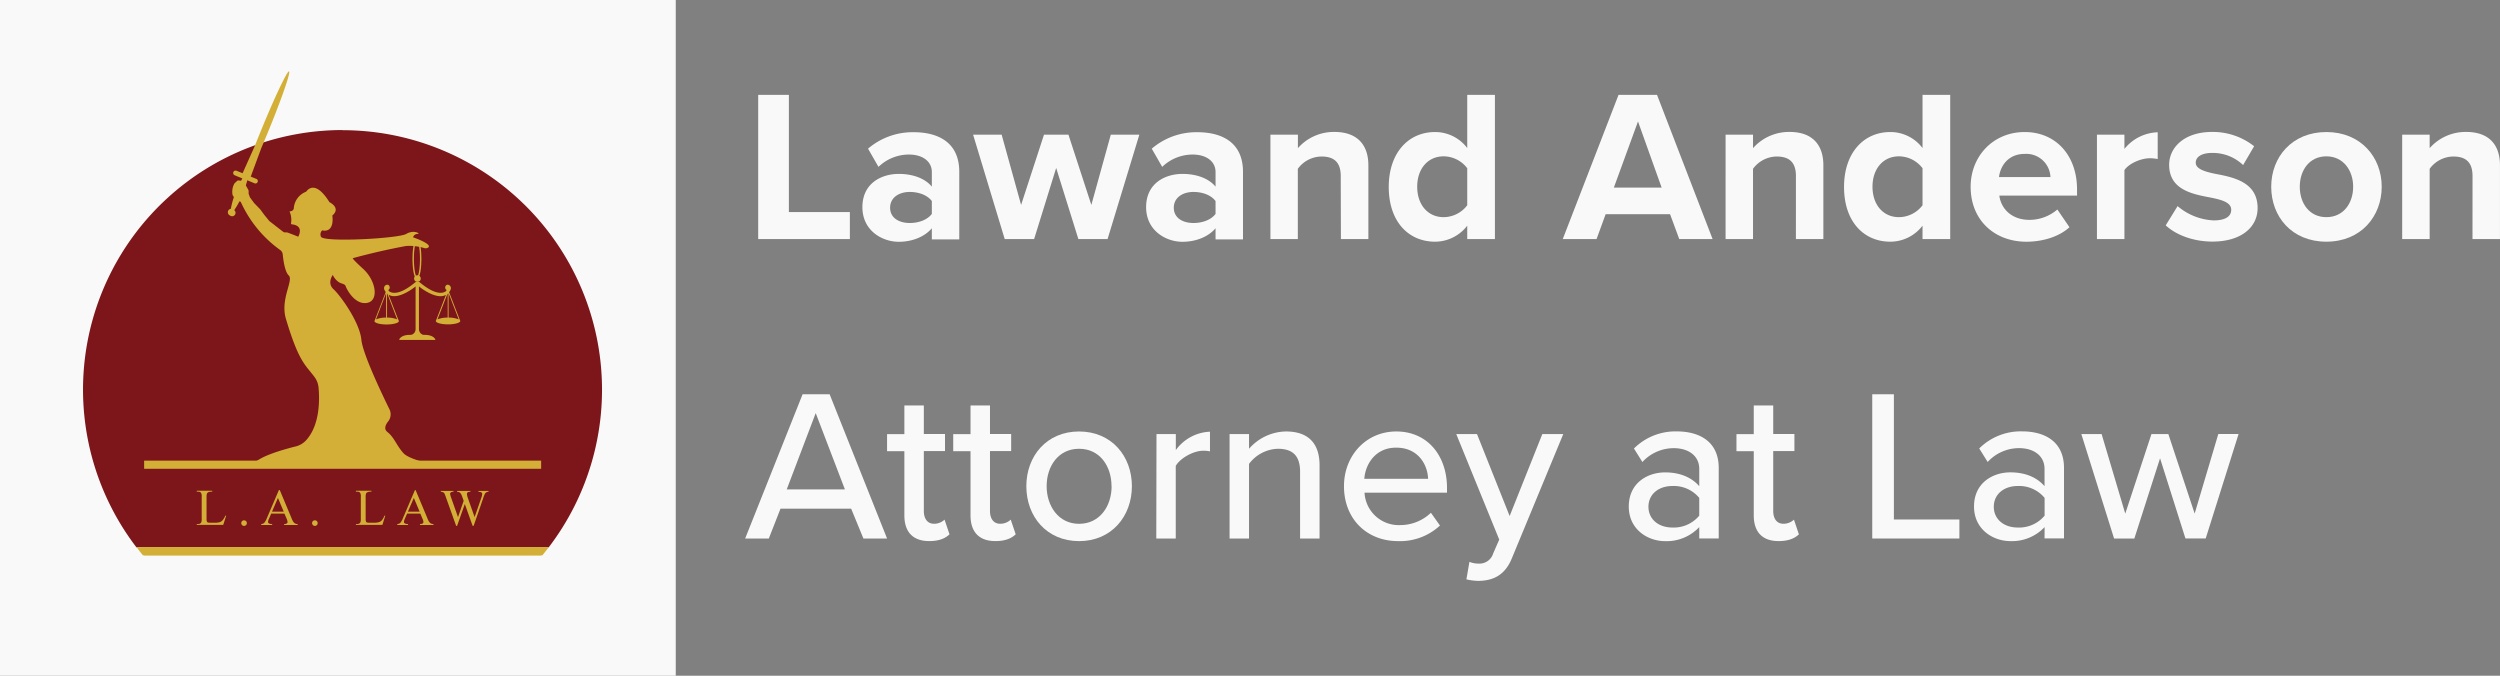 <svg xmlns="http://www.w3.org/2000/svg" viewBox="0 0 739.91 200"><rect x="0" y="0" width="739.91" height="200" fill="#808080" stroke="none"/><defs><style>.cls-1{fill:#f9f9f9;}.cls-2{fill:#7d161a;}.cls-3{fill:#d4af37;}</style></defs><g id="Layer_2" data-name="Layer 2"><g id="Layer_1-2" data-name="Layer 1"><rect class="cls-1" width="200" height="200"/><path class="cls-2" d="M101.41,38.49A76.82,76.82,0,0,0,40.39,162h122a76.82,76.82,0,0,0-61-123.47Z"/><path class="cls-3" d="M76,53l-1.79-.73,3.1-8.38c.64-1.52,1.31-3.12,2-4.78,3.56-8.68,6.17-16,6.3-17.65,0-.19,0-.31-.06-.33s-.15,0-.28.19c-1,1.24-4.34,8.31-7.89,17-.68,1.66-1.33,3.27-1.93,4.8L71.8,51.27,70,50.54a.72.72,0,0,0-.94.39.73.73,0,0,0,.39.94l1.75.72.54.22a29.53,29.53,0,0,0-1.83,3.76,23.16,23.16,0,0,0-1.58,5.22,1.07,1.07,0,0,0-.82.64,1.05,1.05,0,0,0,.58,1.36,1,1,0,0,0,1.23-1.59,23.19,23.19,0,0,0,2.53-4.84,29.38,29.38,0,0,0,1.34-4l.54.22,1.74.72A.72.72,0,0,0,76,53Z"/><circle class="cls-3" cx="123.54" cy="82.45" r="0.98"/><path class="cls-3" d="M136.15,94.81l-3.23-8.35a4.07,4.07,0,0,0,.42-.69.9.9,0,0,0,.09-.32,1,1,0,0,0-.73-1.15c-.88-.24-1.22,1-.68,1.38a.31.31,0,0,1,0,.47c-.74.6-2.91,1.45-7.74-2.54a.81.81,0,0,0-.51-.18h-.42a.78.78,0,0,0-.51.18c-4.83,4-7,3.14-7.75,2.54a.31.31,0,0,1,0-.47c.53-.42.19-1.62-.68-1.38a1,1,0,0,0-.73,1.15.9.9,0,0,0,.09.32,4.11,4.11,0,0,0,.39.66l-3.25,8.38a.37.37,0,0,0-.08.22c0,.56,1.61,1,3.61,1s3.61-.46,3.61-1a.33.33,0,0,0-.09-.22L115,87.22C117.91,89,123,84.77,123,84.77V97.38a1.71,1.71,0,0,1-.2.84,1.57,1.57,0,0,1-1.29.9c-2.24-.08-3.06.81-3.32,1.25a.16.16,0,0,0,.14.24h10.34a.16.16,0,0,0,.14-.24c-.27-.44-1.08-1.33-3.33-1.25a1.55,1.55,0,0,1-1.28-.9,1.72,1.72,0,0,1-.21-.84V84.77s5.07,4.19,8,2.49l-2.93,7.55A.33.33,0,0,0,129,95c0,.56,1.62,1,3.61,1s3.61-.46,3.61-1A.33.33,0,0,0,136.15,94.81ZM114.28,94a7.6,7.6,0,0,0-3,.53l3-7.79Zm3.27.53a7.6,7.6,0,0,0-3-.53V86.88l.08.07Zm11.93,0L132.41,87l.09-.08V94A7.64,7.64,0,0,0,129.48,94.53Zm3.28-.53V86.74l3,7.79A7.64,7.64,0,0,0,132.76,94Z"/><path class="cls-3" d="M123.4,82.45c-1.05,0-1.33-3.82-1.33-5.84s.28-5.84,1.33-5.84,1.33,3.82,1.33,5.84S124.45,82.45,123.4,82.45Zm0-11.25c-.31,0-.9,1.91-.9,5.41s.59,5.41.9,5.41.9-1.91.9-5.41S123.71,71.2,123.4,71.2Z"/><path class="cls-3" d="M67.45,138.26h0Z"/><path class="cls-3" d="M119.37,134.08c-2.18-2.48-2.64-4.58-4.72-6.23-1.12-.9-.54-2.15.23-3.12a3.36,3.36,0,0,0,.4-3.56c-2.37-4.82-7.94-16.53-8.33-20.62-.5-5.21-6.21-13.1-8.23-14.94s-.23-4.24-.23-4.24a5.34,5.34,0,0,0,1.91,2.22c1.11.53,1.7.42,1.95,1.22s2.73,5.52,6.32,4.83,2.56-6.62-1.13-10-3.11-3.23-3.11-3.23,7.47-2.1,15.78-3.61a15,15,0,0,1,5.24.59,1.42,1.42,0,0,0,1.16-.06c.66-.35.83-1.2-4.36-3.1a1.39,1.39,0,0,1,1.34-1c1.07,0-1.11-1.35-3.35,0S95.93,71.79,95,70.08a1.67,1.67,0,0,1,.36-1.91l.3.07c3.53.41,2.69-4.45,2.69-4.45,2.68-2.27-.84-3.95-.84-3.95C93.85,54,91.6,55.4,90.6,56.74h0a5.65,5.65,0,0,0-3.65,5,1.1,1.1,0,0,1-1.14.8.09.09,0,0,0-.08.13,6,6,0,0,1,.4,3.41.28.28,0,0,0,.26.32c.91.08,3.41.58,1.89,3.66l-1.68-.67-1.46-.55a.93.93,0,0,0-.34-.06h-.47a.89.89,0,0,1-.54-.19l-2-1.55L79.7,65.41l-1.46-1.79L77,61.94l-1.79-1.85-1.23-1.67-.4-1.07v-.77a.85.85,0,0,0-.11-.44L72.26,54a.91.91,0,0,0-.68-.47l-.91-.12a.7.7,0,0,0-.55.18l-.61.58a1,1,0,0,0-.26.38,5,5,0,0,0-.41,3.18,4.19,4.19,0,0,0,2.41,2A35.4,35.4,0,0,0,82.94,74a1.82,1.82,0,0,1,.74,1.31c.16,1.62.63,5.16,1.78,6.22,1.51,1.4-2.58,7-.84,12.82,3.87,13,5.85,13.66,8.5,17.28a6.11,6.11,0,0,1,1.16,3.07c.33,3.53.44,11-3.62,15.54a6.17,6.17,0,0,1-3.16,1.89c-2.64.66-8.13,2.16-10.88,3.9-3.22,2-7.79,2.23-8.92,2.24h64.6S121.55,136.56,119.37,134.08Z"/><rect class="cls-3" x="42.66" y="136.33" width="117.5" height="2.41"/><rect class="cls-3" x="42.66" y="161.96" width="117.5" height="2.41"/><path class="cls-3" d="M66.69,152.61l.25,0-.87,2.74H58.24v-.27h.38a1,1,0,0,0,.92-.42,2.46,2.46,0,0,0,.16-1.1v-6.53a2.1,2.1,0,0,0-.21-1.19,1.1,1.1,0,0,0-.87-.33h-.38v-.27h4.58v.27a3,3,0,0,0-1.13.15,1,1,0,0,0-.44.4,3.24,3.24,0,0,0-.12,1.14v6.36a2.08,2.08,0,0,0,.12.85.56.56,0,0,0,.27.23,5.06,5.06,0,0,0,1.17.07h.74a5.49,5.49,0,0,0,1.63-.17,2.14,2.14,0,0,0,.86-.61A5,5,0,0,0,66.69,152.61Z"/><path class="cls-3" d="M72.23,154a.82.82,0,0,1,.83.82.82.82,0,0,1-.83.83.83.83,0,0,1-.58-1.42A.82.82,0,0,1,72.23,154Z"/><path class="cls-3" d="M84.18,152H80.27l-.69,1.59a2.54,2.54,0,0,0-.25.88.5.5,0,0,0,.22.41,1.94,1.94,0,0,0,1,.23v.27H77.32v-.27a1.81,1.81,0,0,0,.82-.29,4.75,4.75,0,0,0,.84-1.46l3.56-8.32h.26l3.52,8.41a3.78,3.78,0,0,0,.77,1.32,1.61,1.61,0,0,0,1,.34v.27h-4v-.27a1.51,1.51,0,0,0,.81-.2.54.54,0,0,0,.21-.42,3,3,0,0,0-.29-1Zm-.2-.56-1.72-4.08-1.76,4.08Z"/><path class="cls-3" d="M93.19,154a.82.82,0,0,1,.83.82.82.82,0,0,1-.83.83.83.83,0,0,1-.58-1.42A.82.82,0,0,1,93.19,154Z"/><path class="cls-3" d="M113.79,152.61l.24,0-.86,2.74h-7.83v-.27h.38a1,1,0,0,0,.91-.42,2.32,2.32,0,0,0,.16-1.1v-6.53a2.1,2.1,0,0,0-.21-1.19,1.08,1.08,0,0,0-.86-.33h-.38v-.27h4.58v.27a2.94,2.94,0,0,0-1.13.15.94.94,0,0,0-.45.4,3.24,3.24,0,0,0-.12,1.14v6.36a2.08,2.08,0,0,0,.12.85.54.54,0,0,0,.28.23,4.89,4.89,0,0,0,1.16.07h.74a5.45,5.45,0,0,0,1.63-.17A2.07,2.07,0,0,0,113,154,5,5,0,0,0,113.79,152.61Z"/><path class="cls-3" d="M124.4,152h-3.91l-.69,1.59a2.54,2.54,0,0,0-.25.88.5.5,0,0,0,.22.41,1.94,1.94,0,0,0,1,.23v.27h-3.19v-.27a1.81,1.81,0,0,0,.83-.29,4.75,4.75,0,0,0,.84-1.46l3.56-8.32H123l3.52,8.41a3.78,3.78,0,0,0,.77,1.32,1.61,1.61,0,0,0,1,.34v.27h-4v-.27a1.53,1.53,0,0,0,.82-.2.54.54,0,0,0,.21-.42,3.24,3.24,0,0,0-.29-1Zm-.2-.56-1.72-4.08-1.76,4.08Z"/><path class="cls-3" d="M144.58,145.29v.27a1.19,1.19,0,0,0-.64.15,1.25,1.25,0,0,0-.47.53,8.07,8.07,0,0,0-.47,1.24l-2.82,8.15h-.3l-2.31-6.46-2.29,6.46H135l-3-8.39c-.22-.63-.37-1-.43-1.12a1,1,0,0,0-.4-.42,1.52,1.52,0,0,0-.7-.14v-.27h3.74v.27h-.17a.91.91,0,0,0-.61.18.56.56,0,0,0-.21.44,5.22,5.22,0,0,0,.33,1.2l2,5.67,1.68-4.82-.3-.85-.24-.68a3.41,3.41,0,0,0-.35-.66.91.91,0,0,0-.24-.24,1.3,1.3,0,0,0-.37-.19,1.54,1.54,0,0,0-.45-.05v-.27h3.94v.27H139a.87.87,0,0,0-.61.18.63.63,0,0,0-.19.49,5,5,0,0,0,.33,1.33l1.94,5.49,1.93-5.57a4.54,4.54,0,0,0,.32-1.28.53.53,0,0,0-.1-.32.63.63,0,0,0-.28-.21,2.08,2.08,0,0,0-.73-.11v-.27Z"/><path class="cls-3" d="M42.3,164.36H160.52c.65-.79,1.29-1.59,1.91-2.4h-122C41,162.77,41.65,163.57,42.3,164.36Z"/><path class="cls-1" d="M224.4,28.08h9.08V62.76h18.05v8H224.4Z"/><path class="cls-1" d="M275.79,67.56c-2.11,2.5-5.76,4-9.79,4-4.93,0-10.76-3.33-10.76-10.24,0-7.23,5.83-9.85,10.76-9.85,4.09,0,7.74,1.28,9.79,3.77V50.92c0-3.13-2.69-5.18-6.79-5.18a13,13,0,0,0-9,3.65L256.91,44a20.26,20.26,0,0,1,13.5-4.87c7,0,13.5,2.82,13.5,11.72v20h-8.12Zm0-8.06c-1.35-1.79-3.91-2.69-6.53-2.69-3.2,0-5.82,1.67-5.82,4.67S266.06,66,269.26,66c2.62,0,5.18-.9,6.53-2.69Z"/><path class="cls-1" d="M312.59,49.71l-6.53,21.05h-8.7L288,39.85h8.45l5.76,20.8,6.78-20.8h7.23L323,60.65l5.76-20.8h8.45l-9.41,30.91h-8.64Z"/><path class="cls-1" d="M359.76,67.56c-2.12,2.5-5.76,4-9.8,4-4.92,0-10.75-3.33-10.75-10.24,0-7.23,5.83-9.85,10.75-9.85,4.1,0,7.75,1.28,9.8,3.77V50.92c0-3.13-2.69-5.18-6.79-5.18a13,13,0,0,0-9,3.65L340.88,44a20.26,20.26,0,0,1,13.5-4.87c7,0,13.5,2.82,13.5,11.72v20h-8.12Zm0-8.06c-1.35-1.79-3.91-2.69-6.53-2.69-3.2,0-5.83,1.67-5.83,4.67S350,66,353.23,66c2.62,0,5.18-.9,6.53-2.69Z"/><path class="cls-1" d="M396.81,52.08c0-4.29-2.24-5.76-5.7-5.76a8.8,8.8,0,0,0-7,3.64v20.8H376V39.85h8.13v4a14.17,14.17,0,0,1,10.81-4.8c6.78,0,10.05,3.84,10.05,9.86V70.76h-8.13Z"/><path class="cls-1" d="M434.25,66.79a12,12,0,0,1-9.53,4.74c-7.81,0-13.7-5.89-13.7-16.19,0-10.11,5.82-16.26,13.7-16.26a11.89,11.89,0,0,1,9.53,4.74V28.08h8.19V70.76h-8.19Zm0-17a8.83,8.83,0,0,0-7-3.52c-4.61,0-7.81,3.64-7.81,9s3.2,9,7.81,9a8.83,8.83,0,0,0,7-3.52Z"/><path class="cls-1" d="M494.28,63.4H475.21l-2.69,7.36h-10l16.51-42.68h11.39l16.45,42.68H497Zm-16.64-7.87h14.15l-7-19.58Z"/><path class="cls-1" d="M531.53,52.08c0-4.29-2.24-5.76-5.7-5.76a8.82,8.82,0,0,0-7,3.64v20.8h-8.12V39.85h8.12v4a14.19,14.19,0,0,1,10.82-4.8c6.78,0,10,3.84,10,9.86V70.76h-8.13Z"/><path class="cls-1" d="M569,66.79a12,12,0,0,1-9.54,4.74c-7.8,0-13.69-5.89-13.69-16.19,0-10.11,5.82-16.26,13.69-16.26A11.9,11.9,0,0,1,569,43.82V28.08h8.19V70.76H569Zm0-17a8.83,8.83,0,0,0-7-3.52c-4.61,0-7.81,3.64-7.81,9s3.2,9,7.81,9a8.83,8.83,0,0,0,7-3.52Z"/><path class="cls-1" d="M599.24,39.08c9.22,0,15.49,6.92,15.49,17V57.9h-23c.52,3.9,3.65,7.17,8.9,7.17A12.62,12.62,0,0,0,608.9,62l3.59,5.25c-3.07,2.82-7.94,4.29-12.74,4.29-9.4,0-16.51-6.34-16.51-16.26C583.24,46.32,589.83,39.08,599.24,39.08ZM591.63,52.4h15.23a7.16,7.16,0,0,0-7.62-6.85C594.19,45.55,592,49.32,591.63,52.4Z"/><path class="cls-1" d="M620.62,39.85h8.13v4.23a13.18,13.18,0,0,1,9.85-4.93v7.93a10.86,10.86,0,0,0-2.24-.25c-2.69,0-6.27,1.53-7.61,3.52V70.76h-8.13Z"/><path class="cls-1" d="M644.49,61a17.65,17.65,0,0,0,10.69,4.23c3.52,0,5.18-1.22,5.18-3.14,0-2.17-2.69-2.94-6.21-3.64-5.31-1-12.16-2.31-12.16-9.67,0-5.18,4.55-9.73,12.67-9.73a19.75,19.75,0,0,1,12.48,4.23l-3.26,5.57a13,13,0,0,0-9.15-3.59c-3,0-4.87,1.09-4.87,2.88s2.44,2.63,5.89,3.33c5.31,1,12.42,2.43,12.42,10.11,0,5.63-4.8,9.92-13.38,9.92-5.37,0-10.56-1.79-13.82-4.8Z"/><path class="cls-1" d="M672.2,55.27c0-8.76,6.14-16.19,16.32-16.19s16.38,7.43,16.38,16.19-6.14,16.26-16.38,16.26S672.2,64.11,672.2,55.27Zm24.25,0c0-4.79-2.88-9-7.93-9s-7.87,4.16-7.87,9,2.81,9,7.87,9S696.45,60.14,696.45,55.27Z"/><path class="cls-1" d="M731.78,52.08c0-4.29-2.24-5.76-5.69-5.76a8.81,8.81,0,0,0-7,3.64v20.8h-8.13V39.85h8.13v4a14.17,14.17,0,0,1,10.81-4.8c6.79,0,10,3.84,10,9.86V70.76h-8.13Z"/><path class="cls-1" d="M251.91,150.55H231l-3.46,8.83h-7l17-42.69h8l17,42.69h-7Zm-19.07-5.7h17.22l-8.64-22.59Z"/><path class="cls-1" d="M267.66,152.53v-19h-5.12v-5.05h5.12V120h5.76v8.45h6.27v5.05h-6.27v17.73c0,2.18,1,3.78,3,3.78a4.41,4.41,0,0,0,3.13-1.22l1.47,4.35c-1.21,1.15-3,2-6,2C270.16,160.15,267.66,157.4,267.66,152.53Z"/><path class="cls-1" d="M287.24,152.53v-19h-5.12v-5.05h5.12V120H293v8.45h6.27v5.05H293v17.73c0,2.18,1,3.78,3,3.78a4.46,4.46,0,0,0,3.14-1.22l1.47,4.35c-1.22,1.15-3,2-6,2C289.74,160.15,287.24,157.4,287.24,152.53Z"/><path class="cls-1" d="M303.76,143.89c0-8.89,6-16.19,15.61-16.19S335,135,335,143.89s-6,16.26-15.62,16.26S303.76,152.85,303.76,143.89Zm25.21,0c0-5.82-3.39-11.07-9.6-11.07s-9.6,5.25-9.6,11.07,3.46,11.14,9.6,11.14S329,149.78,329,143.89Z"/><path class="cls-1" d="M342.28,128.47H348v4.74a13.12,13.12,0,0,1,10.11-5.44v5.82a8.86,8.86,0,0,0-2-.19c-2.88,0-6.78,2.17-8.13,4.48v21.5h-5.76Z"/><path class="cls-1" d="M384.78,139.6c0-5.12-2.63-6.78-6.59-6.78a11.07,11.07,0,0,0-8.52,4.48v22.08h-5.76V128.47h5.76v4.35a14.78,14.78,0,0,1,10.95-5.12c6.52,0,9.92,3.46,9.92,10v21.69h-5.76Z"/><path class="cls-1" d="M413.26,127.7c9.28,0,15,7.23,15,16.7v1.41H403.85a10.14,10.14,0,0,0,10.5,9.6,13.15,13.15,0,0,0,9.15-3.65l2.68,3.78a17.36,17.36,0,0,1-12.41,4.61c-9.22,0-16-6.53-16-16.26C397.77,134.93,404.23,127.7,413.26,127.7Zm-9.47,14h18.87c-.12-4.09-2.88-9.21-9.4-9.21C407.05,132.44,404.11,137.43,403.79,141.65Z"/><path class="cls-1" d="M437.45,166.8a4.27,4.27,0,0,0,4.48-3l1.79-4.1L431,128.47h6.14l9.66,24.25,9.67-24.25h6.2l-15.23,36.8c-2,4.86-5.37,6.59-9.85,6.65a16.49,16.49,0,0,1-3.59-.45l.9-5.18A7,7,0,0,0,437.45,166.8Z"/><path class="cls-1" d="M502.92,156a13.24,13.24,0,0,1-10.11,4.16c-5.12,0-10.75-3.46-10.75-10.24,0-7,5.57-10.11,10.75-10.11,4.16,0,7.74,1.34,10.11,4.09v-5.12c0-3.84-3.14-6.14-7.55-6.14a12.62,12.62,0,0,0-9.28,4.1l-2.5-4a17.39,17.39,0,0,1,12.67-5.06c6.72,0,12.42,3,12.42,10.82v20.86h-5.76Zm0-8.64a9.78,9.78,0,0,0-7.94-3.52c-4.16,0-7.1,2.49-7.1,6.14s2.94,6.15,7.1,6.15a9.81,9.81,0,0,0,7.94-3.52Z"/><path class="cls-1" d="M519.05,152.53v-19h-5.12v-5.05h5.12V120h5.76v8.45h6.27v5.05h-6.27v17.73c0,2.18,1,3.78,3,3.78a4.41,4.41,0,0,0,3.13-1.22l1.47,4.35c-1.21,1.15-3,2-6,2C521.55,160.15,519.05,157.4,519.05,152.53Z"/><path class="cls-1" d="M554.12,116.69h6.4v37.06h19.39v5.63H554.12Z"/><path class="cls-1" d="M605.13,156A13.25,13.25,0,0,1,595,160.15c-5.12,0-10.76-3.46-10.76-10.24,0-7,5.57-10.11,10.76-10.11,4.16,0,7.74,1.34,10.11,4.09v-5.12c0-3.84-3.14-6.14-7.55-6.14a12.62,12.62,0,0,0-9.28,4.1l-2.5-4a17.39,17.39,0,0,1,12.67-5.06c6.72,0,12.42,3,12.42,10.82v20.86h-5.76Zm0-8.64a9.78,9.78,0,0,0-7.94-3.52c-4.16,0-7.1,2.49-7.1,6.14s2.94,6.15,7.1,6.15a9.81,9.81,0,0,0,7.94-3.52Z"/><path class="cls-1" d="M639.3,135.64l-7.61,23.74h-6L616,128.47h6l7,23.55,7.75-23.55h5L649.54,152l7-23.55h6l-9.73,30.91h-6Z"/></g></g></svg>